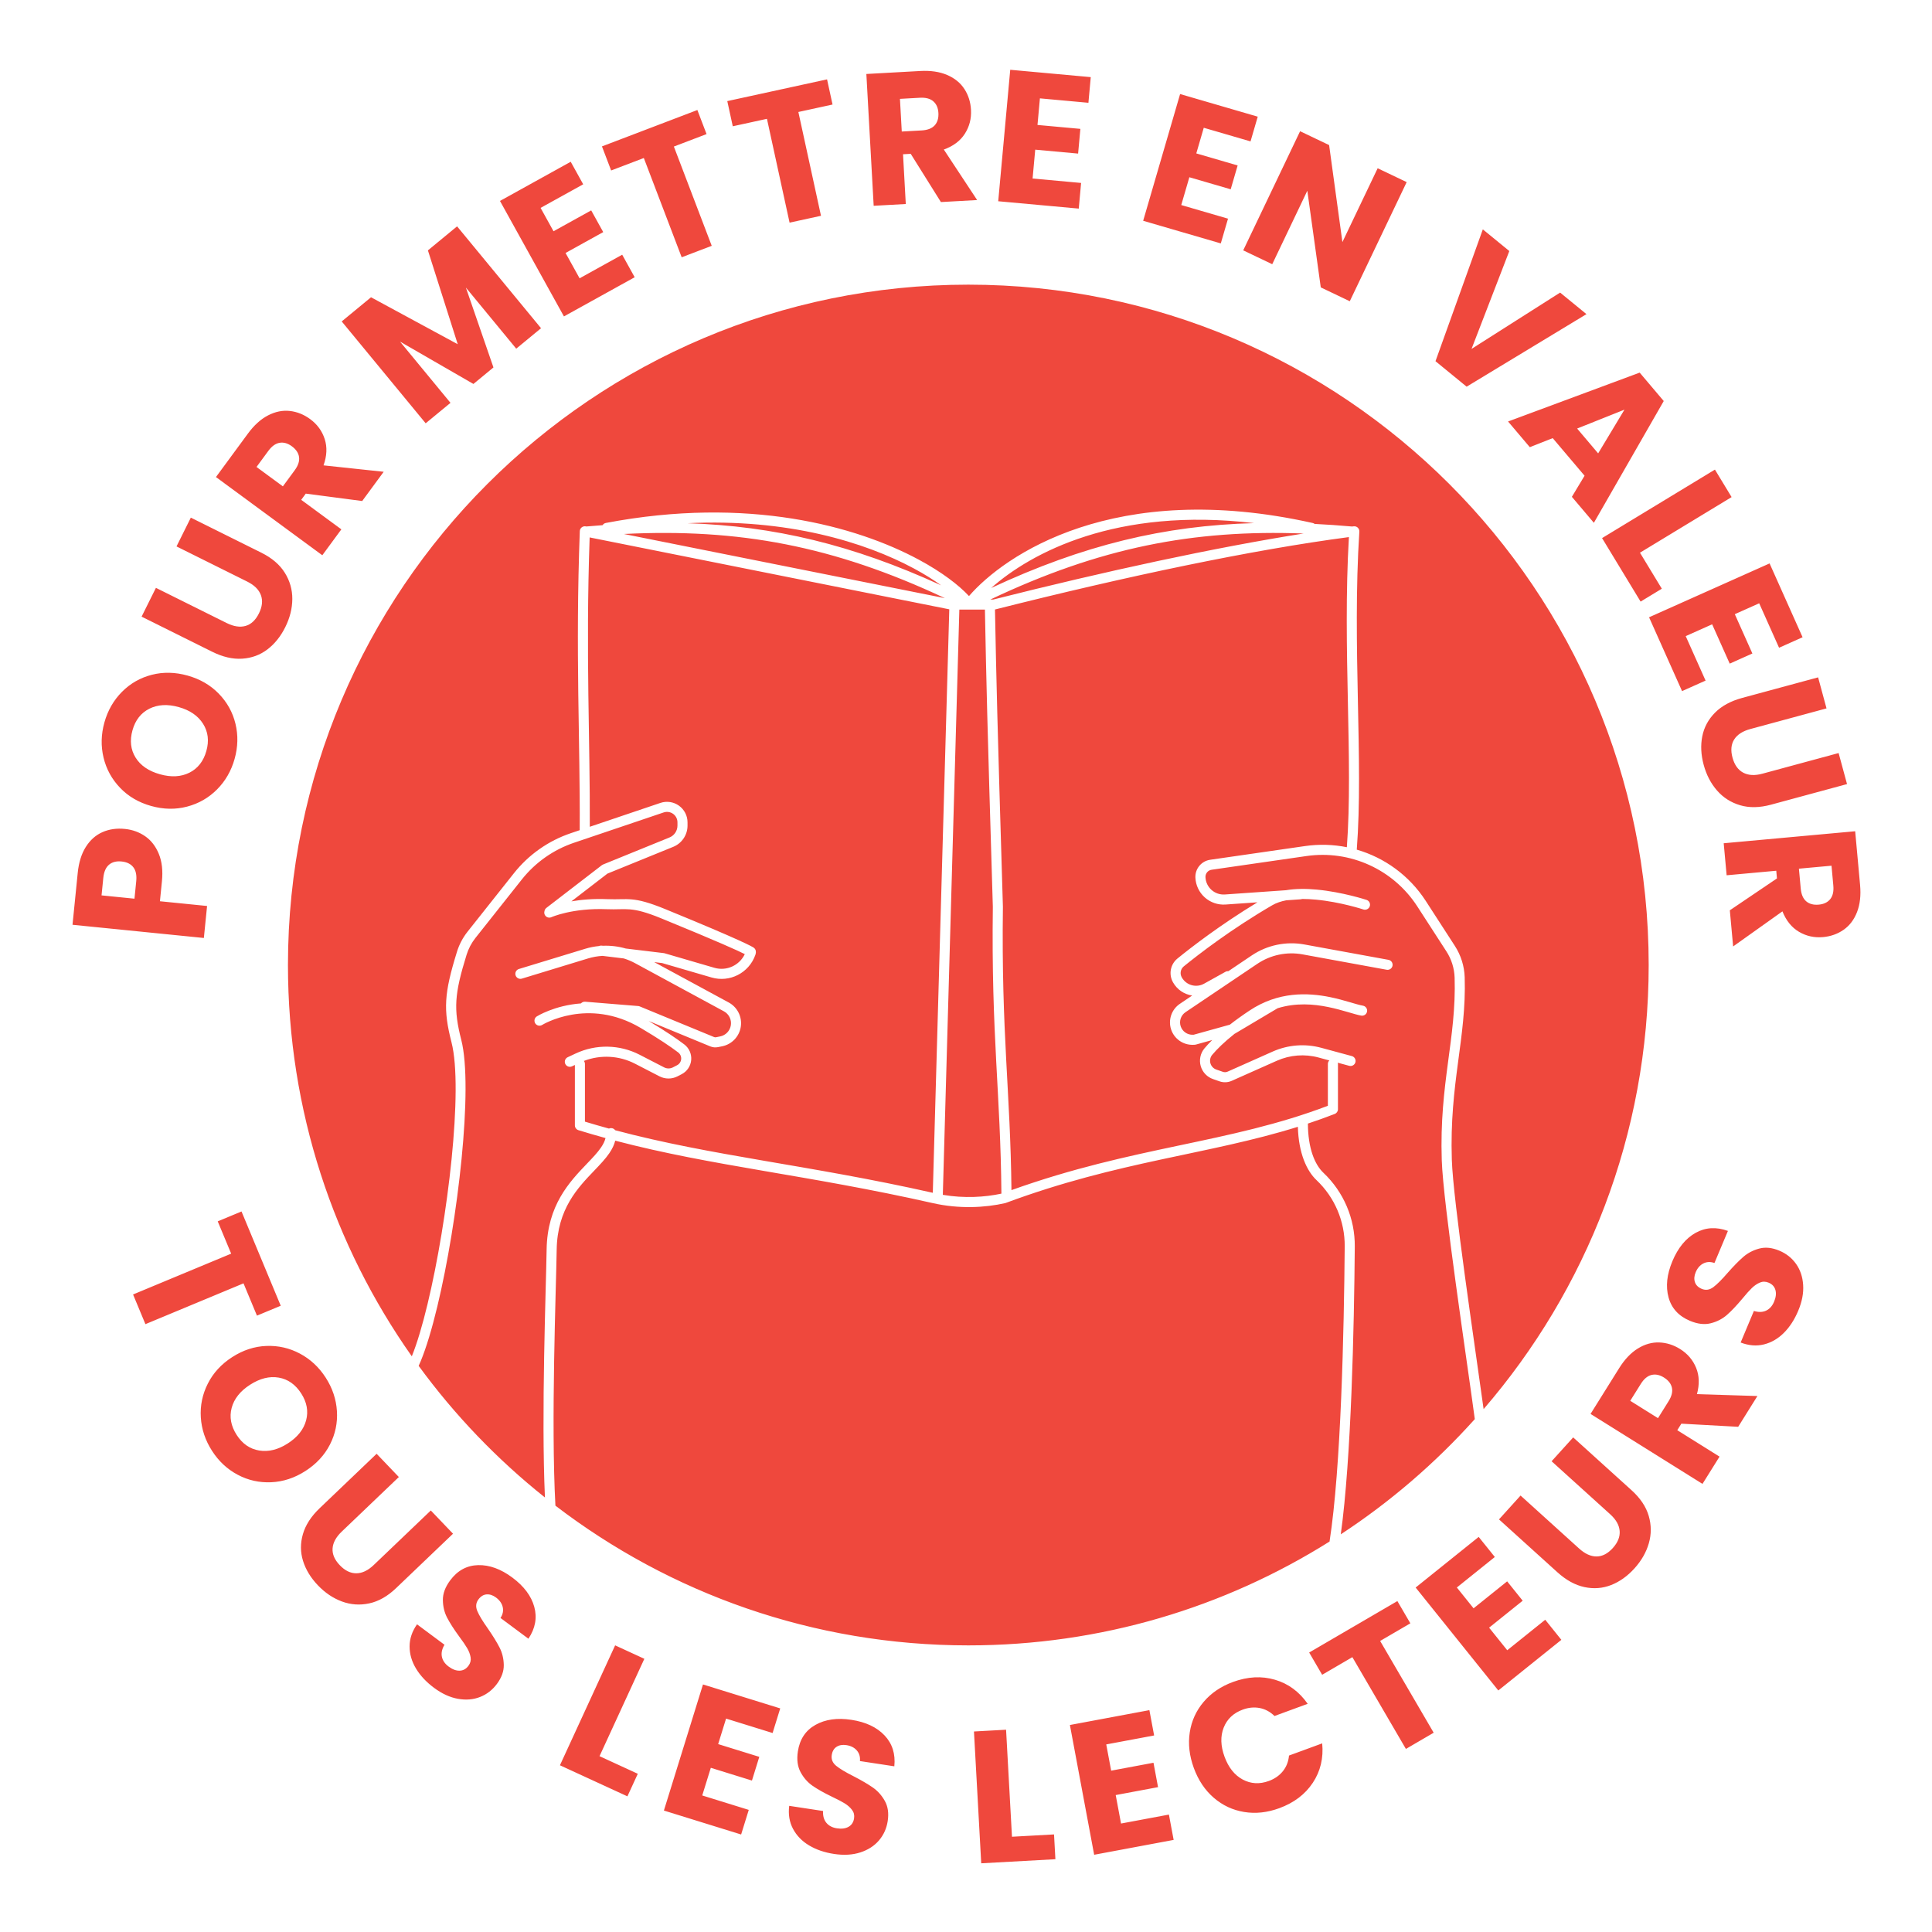 <svg xmlns="http://www.w3.org/2000/svg" xmlns:xlink="http://www.w3.org/1999/xlink" id="Layer_1" x="0px" y="0px" viewBox="0 0 1200 1200" style="enable-background:new 0 0 1200 1200;" xml:space="preserve"><path style="fill-rule:evenodd;clip-rule:evenodd;fill:#EF483D;" d="M836.554,526.22c-8.414-1.694-17.187-1.986-25.976-0.713 l-58.91,8.51c-5.456,0.788-9.428,5.586-9.186,11.096c0.209,4.722,2.315,9.156,5.84,12.302c3.525,3.145,8.172,4.735,12.886,4.405 l19.819-1.381c-23.152,14.025-41.211,28.02-49.796,35.007c-0.013,0.013-0.029,0.025-0.042,0.033 c-4.255,3.583-5.373,9.67-2.686,14.525c0.029,0.063,0.075,0.146,0.121,0.229c2.595,4.551,7.042,7.396,11.856,8.118l-7.638,5.139 c-5.16,3.475-7.388,9.949-5.461,15.864c1.927,5.915,7.546,9.832,13.762,9.595l0.909-0.033c0.246-0.008,0.492-0.046,0.73-0.113 l10.149-2.82c-1.923,1.898-3.529,3.65-4.864,5.231c-0.013,0.017-0.025,0.029-0.038,0.046c-2.49,3.058-3.321,7.142-2.232,10.934 c1.093,3.784,3.967,6.795,7.696,8.059c1.493,0.542,2.933,1.03,4.088,1.423c2.436,0.822,5.094,0.701,7.446-0.346l28.045-12.481 c8.159-3.629,17.316-4.338,25.934-2.006l6.67,1.81c-0.563,0.563-0.909,1.343-0.909,2.203v25.964 c-61.513,23.448-120.253,25.033-196.537,52.394c-0.642-61.067-6.341-97.267-5.306-175.947c0-0.046,0-0.092,0-0.138 c-3.617-119.518-4.051-139.796-4.922-184.561c0.05-0.008,0.1-0.021,0.15-0.033c82.029-20.699,159.653-37.031,219.677-44.936 C833.809,402.618,840.554,472.416,836.554,526.22z M366.33,513.526c0.276-52.269-2.632-107.655-0.088-179.726 c0,0,211.034,42.191,223.374,44.656l-10.237,362.405c-77.807-17.478-136.618-22.718-197.268-38.849 c-0.577-0.818-1.536-1.343-2.611-1.327c-0.447,0.008-0.871,0.109-1.254,0.288c-4.957-1.356-9.929-2.787-14.928-4.305v-35.813 c0-0.713-0.241-1.377-0.647-1.902c10.302-3.967,21.86-3.375,31.748,1.727l15.197,7.838c3.52,1.819,7.701,1.819,11.221,0.004 c0.811-0.421,1.69-0.872,2.591-1.343c3.327-1.723,5.546-5.023,5.884-8.752c0.338-3.734-1.256-7.384-4.227-9.674 c-0.005-0.004-0.009-0.004-0.013-0.008c-4.532-3.458-11.487-8.197-22.166-14.592l38.27,15.777c1.507,0.622,3.165,0.78,4.763,0.459 l2.603-0.521c6.038-1.218,10.668-6.082,11.583-12.173c0.914-6.09-2.083-12.102-7.498-15.038l-46.271-25.075l4.929,0.592l30.642,8.94 c11.318,3.304,23.246-2.795,27.197-13.904c0.063-0.179,0.121-0.346,0.163-0.496c0.204-0.617,0.267-1.314,0.167-1.994 c-0.117-0.822-0.559-1.56-1.222-2.057c-0.843-0.63-7.174-4.409-55.13-24.04c-20.233-8.285-22.823-5.615-35.861-6.149 c-8.877-0.367-16.412,0.346-22.341,1.372l22.384-17.237l40.88-16.636c5.365-2.182,8.873-7.396,8.873-13.19v-2.015 c0-4.109-1.978-7.963-5.314-10.354c-3.336-2.394-7.621-3.037-11.51-1.723L366.33,513.526z M584.539,363.543 c-54.981-25.204-103.767-36.839-157.529-38.557c62.164-3.054,110.387,11.835,140.689,28.137 C574.148,356.593,579.78,360.122,584.539,363.543z M615.133,372.374c67.933-32.208,125.763-43.576,194.552-40.998 c-55.519,8.789-122.484,23.29-192.683,40.998C617.002,372.374,616.302,372.374,615.133,372.374z M778.92,324.923 c-55.782,1.51-106.074,13.591-163.265,40.289C640.355,343.298,693.516,314.799,778.92,324.923z M585.603,742.133l10.266-363.501 h15.881c0.872,44.815,1.302,65.063,4.918,184.619c-1.047,79.605,4.797,115.747,5.323,178.136 C611.734,743.604,598.91,744.403,585.603,742.133z M387.488,331.668c71.126-3.546,130.07,7.279,199.4,39.863L387.488,331.668z  M338.466,930.103c-29.641-23.608-56.042-51.115-78.424-81.741c0.424-0.923,0.848-1.894,1.269-2.914 c3.478-8.405,7.004-20.198,10.316-33.963c12.819-53.275,22.414-136.209,14.873-165.618c-4.903-19.118-4.241-28.496,3.286-52.791 l0.003-0.008c1.171-3.813,3.044-7.375,5.525-10.504h0.002c6.337-8.001,18.987-23.945,28.795-36.309 c8.392-10.575,19.66-18.501,32.451-22.822l55.657-18.814c1.98-0.667,4.161-0.342,5.858,0.876c1.698,1.218,2.705,3.183,2.705,5.273 v2.015c0,3.25-1.967,6.17-4.975,7.396l-41.273,16.795c-0.261,0.108-0.506,0.25-0.73,0.421l-34.428,26.506 c-0.67,0.517-1.073,1.251-1.186,2.027c-0.212,0.701-0.18,1.477,0.146,2.198c0.715,1.573,2.571,2.265,4.143,1.552 c0,0,13.003-5.836,34.507-4.956c12.263,0.505,14.715-2.102,33.746,5.69c35.872,14.684,47.867,20.174,51.874,22.209 c-3.326,7.017-11.317,10.704-18.924,8.485l-30.888-9.01c-0.164-0.046-0.332-0.083-0.501-0.104l-23.628-2.849 c-4.613-1.339-9.411-1.915-14.203-1.714l-0.772-0.092c-0.597-0.071-1.176,0.029-1.685,0.267c-2.892,0.284-5.77,0.851-8.59,1.715 l-41.108,12.535c-1.652,0.505-2.583,2.253-2.08,3.905c0.504,1.652,2.253,2.582,3.905,2.082l41.108-12.54 c2.949-0.897,5.97-1.427,8.998-1.594l13.154,1.585c2.426,0.738,4.791,1.723,7.054,2.949l55.203,29.918 c3.099,1.677,4.815,5.118,4.292,8.606c-0.523,3.487-3.174,6.27-6.63,6.966l-2.603,0.526c-0.384,0.075-0.782,0.038-1.143-0.113 l-46.233-19.056c-0.299-0.125-0.616-0.2-0.938-0.225l-32.944-2.686c-1.024-0.083-1.973,0.338-2.604,1.055 c-16.449,1.193-27.408,8.059-27.408,8.059c-1.466,0.914-1.915,2.845-1.003,4.309c0.913,1.468,2.844,1.915,4.31,1.001 c0,0,28.412-17.558,61.23,1.898c11.369,6.737,18.645,11.668,23.298,15.214c1.273,0.984,1.956,2.549,1.811,4.151 c-0.145,1.602-1.1,3.02-2.531,3.759c-0.005,0.004-0.01,0.004-0.014,0.008c-0.892,0.463-1.763,0.914-2.566,1.327 c-1.721,0.889-3.764,0.889-5.484,0l-15.197-7.838c-12.426-6.412-27.122-6.691-39.784-0.763l-4.897,2.294 c-1.564,0.734-2.239,2.595-1.506,4.159s2.596,2.24,4.16,1.506l1.8-0.843v37.506c0,1.372,0.894,2.586,2.206,2.991 c5.638,1.74,11.24,3.366,16.822,4.897c-0.488,2.023-1.478,3.934-2.774,5.84c-2.218,3.258-5.308,6.466-8.685,9.991 c-10.953,11.434-24.708,25.893-25.122,53.375C339.141,800.542,336.126,877.901,338.466,930.103z M825.804,957.484 c-65.034,40.857-141.961,64.494-224.361,64.494c-96.412,0-185.323-32.354-256.463-86.789c-2.823-51.915,0.405-133.758,0.785-159.021 c0.382-25.352,13.28-38.59,23.384-49.139c3.642-3.8,6.948-7.288,9.34-10.804c1.712-2.515,2.973-5.064,3.645-7.738 c60.512,15.894,119.4,21.204,197.311,38.804c16.398,3.705,32.459,2.813,44.831-0.001c0.133-0.03,0.267-0.07,0.396-0.118 c70.357-26.141,125.717-29.891,181.461-47.299c0.438,16.486,5.556,27.432,11.576,33.122c11.301,10.692,17.646,25.604,17.512,41.163 C834.789,826.253,832.958,911.507,825.804,957.484z M916.026,881.436c-24.487,27.291-52.469,51.382-83.243,71.566 c6.528-47.263,8.28-128.436,8.698-178.793c0.146-17.296-6.908-33.874-19.468-45.762l-0.004-0.004 c-5.431-5.131-9.595-15.314-9.649-30.573c5.544-1.835,11.096-3.817,16.669-5.986c1.206-0.467,1.998-1.623,1.998-2.916v-28.112 c0-0.271-0.038-0.534-0.1-0.784l7.1,1.923c1.669,0.451,3.387-0.534,3.838-2.203c0.45-1.664-0.534-3.383-2.203-3.838l-19.018-5.148 c-10.008-2.711-20.641-1.89-30.11,2.324l-28.049,12.485c-0.914,0.405-1.948,0.455-2.895,0.133c-1.13-0.384-2.536-0.859-4.013-1.393 c-0.021-0.008-0.042-0.017-0.063-0.021c-1.794-0.609-3.175-2.057-3.7-3.875c-0.521-1.806-0.129-3.75,1.043-5.219 c3.02-3.571,7.459-7.988,13.975-13.157c0.121-0.05,0.238-0.113,0.355-0.179l26.268-15.618c0.038-0.021,0.071-0.046,0.108-0.067 c11.38-3.496,22.343-2.595,31.424-0.734c8.99,1.84,16.248,4.593,20.503,5.331c1.702,0.292,3.321-0.847,3.617-2.549 c0.296-1.702-0.847-3.325-2.549-3.617c-4.217-0.73-11.405-3.475-20.315-5.298c-14.096-2.883-32.267-3.533-50.092,8.293 c-4.689,3.112-8.752,6.049-12.264,8.794l-22.426,6.236l-0.555,0.021c-3.421,0.129-6.512-2.023-7.576-5.281 c-1.06-3.254,0.167-6.82,3.008-8.731l44.623-30.043c8.235-5.544,18.305-7.646,28.07-5.865l52.253,9.553 c1.698,0.309,3.329-0.818,3.642-2.515c0.309-1.698-0.818-3.329-2.515-3.642l-52.253-9.549c-11.372-2.077-23.102,0.371-32.692,6.825 l-14.484,9.753c-0.601-0.054-1.222,0.067-1.79,0.38l-13.336,7.413c-4.847,2.691-10.95,1.014-13.741-3.763 c-0.029-0.067-0.063-0.129-0.1-0.192c-1.276-2.24-0.784-5.064,1.168-6.737c9.211-7.5,29.38-23.094,55.006-38.028 c2.54-1.481,5.506-2.465,8.718-3.079l8.927-0.622c0.334-0.025,0.651-0.1,0.947-0.217c2.816-0.004,5.682,0.159,8.502,0.421 c15.343,1.431,29.559,6.111,29.559,6.111c1.639,0.538,3.408-0.355,3.95-1.994c0.538-1.639-0.355-3.412-1.994-3.95 c0,0-14.88-4.897-30.932-6.395c-6.499-0.609-13.169-0.626-19.193,0.388l-37.902,2.641c-3.029,0.209-6.015-0.813-8.281-2.832 c-2.265-2.023-3.621-4.877-3.754-7.909v-0.004c-0.104-2.294,1.552-4.293,3.829-4.622l58.91-8.514 c27.044-3.905,53.892,8.268,68.772,31.186c6.929,10.667,13.728,21.141,18.1,27.974c0.004,0.004,0.008,0.008,0.013,0.017 c3.166,4.872,4.939,10.521,5.135,16.327c1.147,38.028-9.54,65.397-7.997,113.282C896.374,747.683,911.166,845.186,916.026,881.436z  M255.785,842.432c-48.461-68.762-76.932-152.604-76.932-243.043c0-233.23,189.355-422.584,422.589-422.584 c233.23,0,422.584,189.354,422.584,422.584c0,105.373-38.649,201.789-102.532,275.833c-5.456-39.609-18.914-129.102-19.744-154.938 c-1.543-47.885,9.148-75.25,7.997-113.274v-0.013c-0.229-6.946-2.353-13.695-6.136-19.523c-4.376-6.841-11.184-17.32-18.117-27.999 c-10.179-15.677-25.496-26.735-42.779-31.745c4.238-54.947-2.941-126.802,1.594-197.518c0.058-0.934-0.3-1.844-0.98-2.482 c-0.68-0.638-1.614-0.939-2.54-0.822c-0.317,0.042-0.634,0.079-0.951,0.121c-0.033-0.004-0.067-0.008-0.1-0.008 c-7.888-0.692-15.614-1.235-23.206-1.61c-0.35-0.271-0.763-0.471-1.222-0.571c-123.348-27.536-191.698,20.261-213.457,45.39 c-6.232-6.729-16.74-14.842-31.19-22.618c-38.753-20.854-106.19-39.588-194.359-22.793c-0.879,0.167-1.601,0.688-2.049,1.385 c-3.326,0.242-6.679,0.509-10.062,0.805l-0.327-0.067c-0.899-0.179-1.831,0.046-2.551,0.613c-0.72,0.567-1.154,1.422-1.188,2.34 c-2.818,74.95,0.314,131.908-0.063,185.75l-5.502,1.86c-13.933,4.706-26.208,13.341-35.349,24.862 c-9.81,12.364-22.461,28.308-28.799,36.309c-2.964,3.738-5.204,7.997-6.604,12.556c-8.009,25.851-8.586,35.842-3.368,56.19 c7.405,28.875-2.308,110.285-14.895,162.598C262.404,823.071,259.084,834.302,255.785,842.432z M1117.34,539.552l1.126,12.331 c0.334,3.642,1.473,6.295,3.425,7.955c1.948,1.66,4.551,2.34,7.809,2.044c3.104-0.284,5.461-1.418,7.079-3.404 c1.614-1.986,2.257-4.801,1.927-8.447l-1.126-12.327L1117.34,539.552z M1074.427,565.403l29.272-19.798l-0.434-4.768l-30.823,2.816 l-1.819-19.89l81.658-7.459l3.049,33.385c0.584,6.437-0.037,12.022-1.873,16.765c-1.835,4.743-4.605,8.418-8.318,11.021 c-3.709,2.607-7.968,4.13-12.777,4.572c-5.427,0.492-10.412-0.596-14.959-3.27c-4.543-2.674-7.98-6.912-10.308-12.719 l-30.619,21.796L1074.427,565.403z M1134.484,439.999l-47.351,12.823c-4.735,1.285-8.063,3.437-9.987,6.458 c-1.927,3.024-2.278,6.787-1.055,11.296c1.222,4.509,3.433,7.621,6.641,9.336c3.208,1.71,7.179,1.927,11.914,0.647l47.351-12.827 l5.223,19.277l-47.238,12.798c-7.067,1.915-13.449,2.027-19.147,0.346c-5.698-1.685-10.479-4.726-14.333-9.127 c-3.854-4.401-6.624-9.724-8.314-15.96c-1.689-6.236-1.981-12.152-0.872-17.733c1.11-5.586,3.738-10.475,7.888-14.663 c4.146-4.188,9.757-7.242,16.82-9.157l47.238-12.794L1134.484,439.999z M1092.665,374.714l-15.143,6.766l10.913,24.42l-14.075,6.291 l-10.917-24.42l-16.419,7.338l12.344,27.62l-14.613,6.528l-20.49-45.853l74.858-33.456l20.495,45.853l-14.609,6.528 L1092.665,374.714z M1018.616,343.294l13.574,22.368l-13.182,8.001l-23.936-39.442l70.098-42.541l10.362,17.074L1018.616,343.294z  M992.644,281.597l16.34-27.157l-29.401,11.739L992.644,281.597z M984.201,295.484l-19.777-23.352l-14.225,5.619l-13.512-15.956 l81.745-30.356l14.947,17.65l-43.396,75.634l-13.662-16.136L984.201,295.484z M985.382,195.117l-74.424,45.057l-19.348-15.827 l29.401-81.883l16.453,13.462l-23.461,60.783l55.014-34.978L985.382,195.117z M838.377,187.108l-18.021-8.606L812,118.466 l-21.792,45.641l-18.025-8.606l35.329-73.995l18.025,8.606l8.255,60.245l21.892-45.849l18.025,8.606L838.377,187.108z  M747.68,79.362l-4.639,15.923l25.68,7.484l-4.313,14.805l-25.68-7.484l-5.035,17.266l29.046,8.464l-4.48,15.364l-48.219-14.054 l22.943-78.717l48.219,14.05l-4.476,15.364L747.68,79.362z M645.907,61.095l-1.506,16.515l26.635,2.432l-1.402,15.355l-26.635-2.432 l-1.639,17.913l30.127,2.753l-1.452,15.935l-50.021-4.568l7.459-81.658l50.017,4.568l-1.456,15.935L645.907,61.095z M560.103,81.698 l12.364-0.684c3.654-0.204,6.345-1.251,8.072-3.141c1.727-1.89,2.499-4.468,2.319-7.73c-0.171-3.112-1.222-5.511-3.15-7.196 c-1.927-1.689-4.718-2.428-8.372-2.228l-12.36,0.688L560.103,81.698z M584.41,125.503l-18.743-29.96l-4.781,0.267l1.714,30.907 l-19.94,1.105l-4.547-81.87l33.472-1.856c6.453-0.359,12.014,0.463,16.69,2.465c4.672,2.002,8.243,4.902,10.717,8.706 c2.474,3.8,3.842,8.109,4.113,12.932c0.3,5.44-0.964,10.387-3.8,14.834c-2.832,4.447-7.192,7.73-13.082,9.849l20.695,31.374 L584.41,125.503z M513.699,49.293l3.408,15.635l-21.229,4.626l14.054,64.479l-19.514,4.251l-14.054-64.479l-21.226,4.626 l-3.408-15.635L513.699,49.293z M433.149,68.332l5.702,14.951l-20.299,7.742l23.515,61.659l-18.663,7.117l-23.515-61.659 l-20.299,7.742l-5.702-14.955L433.149,68.332z M335.771,129.124l8.036,14.513l23.399-12.961l7.47,13.486l-23.398,12.961 l8.715,15.735l26.464-14.659l7.753,14l-43.936,24.332l-39.728-71.725l43.936-24.337l7.753,14L335.771,129.124z M283.903,140.587 l52.15,63.274l-15.413,12.702l-31.275-37.944l17.124,49.608l-12.439,10.254l-45.591-26.301l31.349,38.036l-15.413,12.702 l-52.15-63.274l18.207-15.005l53.86,29.172l-18.527-58.293L283.903,140.587z M175.699,302.084l7.334-9.974 c2.168-2.949,3.073-5.69,2.714-8.226c-0.359-2.536-1.856-4.772-4.491-6.708c-2.51-1.848-5.028-2.561-7.555-2.148 c-2.527,0.413-4.874,2.094-7.042,5.043l-7.334,9.974L175.699,302.084z M224.962,311.194l-35.039-4.597l-2.837,3.859l24.937,18.334 l-11.832,16.094l-66.06-48.573l19.859-27.006c3.829-5.21,8.002-8.977,12.52-11.309c4.518-2.332,9.03-3.245,13.535-2.737 c4.506,0.513,8.703,2.198,12.593,5.056c4.391,3.229,7.402,7.354,9.03,12.369s1.388,10.466-0.721,16.361l37.37,3.988L224.962,311.194 z M96.844,365.124l43.927,21.842c4.393,2.182,8.312,2.782,11.757,1.802c3.445-0.985,6.208-3.567,8.288-7.751 c2.08-4.184,2.49-7.98,1.229-11.388c-1.261-3.412-4.088-6.207-8.481-8.393l-43.927-21.842l8.893-17.883l43.822,21.788 c6.554,3.262,11.404,7.413,14.549,12.452c3.145,5.043,4.698,10.491,4.659,16.34c-0.04,5.853-1.498,11.672-4.376,17.458 c-2.878,5.786-6.585,10.4-11.122,13.841c-4.537,3.441-9.748,5.348-15.632,5.728c-5.885,0.38-12.104-1.06-18.658-4.322 l-43.822-21.788L96.844,365.124z M128.177,466.434c1.767-6.299,1.082-11.926-2.055-16.89c-3.137-4.964-8.154-8.414-15.051-10.35 c-6.973-1.956-13.071-1.623-18.294,0.993c-5.223,2.62-8.718,7.079-10.484,13.378c-1.788,6.374-1.151,12.031,1.911,16.974 c3.062,4.943,8.116,8.401,15.164,10.379c6.973,1.956,13.071,1.623,18.294-0.997C122.884,477.305,126.389,472.808,128.177,466.434z  M145.721,471.356c-2.082,7.421-5.715,13.741-10.899,18.96c-5.184,5.219-11.379,8.777-18.584,10.679 c-7.205,1.902-14.669,1.769-22.392-0.396c-7.723-2.165-14.148-5.932-19.276-11.292c-5.128-5.36-8.549-11.618-10.263-18.768 c-1.714-7.154-1.53-14.442,0.552-21.863c2.082-7.425,5.715-13.745,10.899-18.964c5.184-5.214,11.349-8.744,18.496-10.579 c7.147-1.84,14.582-1.673,22.304,0.492c7.722,2.165,14.172,5.915,19.348,11.251c5.176,5.331,8.626,11.559,10.35,18.672 C147.982,456.664,147.803,463.935,145.721,471.356z M84.611,547.382c0.381-3.796-0.225-6.716-1.82-8.752 c-1.595-2.04-4.02-3.22-7.274-3.55c-3.254-0.325-5.866,0.35-7.834,2.032c-1.969,1.681-3.144,4.418-3.526,8.214l-1.086,10.808 l20.454,2.057L84.611,547.382z M77.549,514.861c4.726,0.471,8.937,1.994,12.631,4.555c3.695,2.561,6.517,6.211,8.467,10.946 c1.951,4.735,2.591,10.433,1.921,17.099l-1.238,12.319l29.287,2.941l-1.997,19.873l-81.585-8.197l3.235-32.192 c0.654-6.508,2.33-11.897,5.029-16.165c2.698-4.267,6.136-7.329,10.313-9.177C67.79,515.015,72.436,514.344,77.549,514.861z  M1116.901,814.155c-2.319,5.529-5.298,10.106-8.931,13.733c-3.633,3.627-7.759,6.012-12.377,7.156 c-4.618,1.144-9.432,0.749-14.446-1.187l8.226-19.602c2.92,0.888,5.461,0.815,7.626-0.219c2.165-1.034,3.804-2.879,4.922-5.536 c1.143-2.729,1.418-5.146,0.826-7.253c-0.592-2.107-2.002-3.628-4.23-4.562c-1.865-0.784-3.675-0.803-5.423-0.059 c-1.748,0.744-3.4,1.866-4.956,3.366c-1.56,1.5-3.55,3.726-5.969,6.679c-3.558,4.25-6.737,7.602-9.544,10.057 c-2.803,2.455-6.141,4.177-10.02,5.168c-3.88,0.99-8.189,0.491-12.928-1.498c-7.033-2.953-11.476-7.815-13.32-14.585 c-1.848-6.77-1.051-14.248,2.382-22.434c3.496-8.329,8.305-14.206,14.429-17.632c6.124-3.426,12.815-3.827,20.078-1.202 l-8.364,19.925c-2.503-0.881-4.797-0.789-6.891,0.274c-2.094,1.064-3.683,2.888-4.768,5.473c-0.934,2.226-1.093,4.27-0.48,6.131 c0.609,1.862,2.027,3.259,4.255,4.194c2.44,1.024,4.826,0.674,7.154-1.051c2.328-1.725,5.306-4.698,8.936-8.917 c3.7-4.189,6.946-7.494,9.732-9.912c2.791-2.419,6.086-4.139,9.895-5.159c3.804-1.02,7.972-0.581,12.494,1.317 c4.309,1.808,7.763,4.545,10.362,8.212c2.599,3.666,4.067,8.018,4.401,13.057C1120.306,803.127,1119.283,808.483,1116.901,814.155z  M1029.808,880.839l6.562-10.499c1.94-3.104,2.632-5.906,2.086-8.407c-0.551-2.501-2.211-4.618-4.985-6.352 c-2.641-1.651-5.206-2.175-7.692-1.573c-2.49,0.603-4.706,2.455-6.645,5.559l-6.562,10.499L1029.808,880.839z M1079.616,886.213 l-35.287-1.945l-2.536,4.061l26.247,16.405l-10.587,16.937l-69.531-43.459l17.766-28.426c3.425-5.481,7.304-9.554,11.634-12.22 c4.326-2.666,8.756-3.915,13.29-3.745c4.53,0.169,8.844,1.533,12.936,4.092c4.622,2.889,7.934,6.773,9.937,11.651 c2.002,4.878,2.173,10.334,0.513,16.368l37.565,1.165L1079.616,886.213z M944.451,928.913l36.376,32.915 c3.638,3.292,7.246,4.931,10.829,4.917c3.583-0.013,6.941-1.752,10.078-5.217c3.133-3.464,4.555-7.008,4.263-10.632 c-0.292-3.624-2.257-7.082-5.894-10.373l-36.372-32.916l13.399-14.81l36.288,32.837c5.427,4.911,8.973,10.219,10.637,15.925 c1.664,5.705,1.685,11.369,0.063,16.991c-1.623,5.622-4.601,10.828-8.935,15.621c-4.338,4.792-9.156,8.23-14.454,10.314 s-10.833,2.512-16.599,1.284c-5.769-1.228-11.363-4.298-16.795-9.209l-36.288-32.837L944.451,928.913z M904.875,986.022 l10.387,12.932l20.854-16.749l9.657,12.022l-20.858,16.748l11.263,14.025l23.59-18.943l10.02,12.477l-39.162,31.449l-51.343-63.931 l39.162-31.449l10.02,12.477L904.875,986.022z M867.936,994.456l8.064,13.822l-18.768,10.947l33.255,57.003l-17.253,10.064 l-33.251-57.003l-18.768,10.947l-8.064-13.822L867.936,994.456z M741.51,1098.156c-2.787-7.603-3.629-14.987-2.528-22.152 c1.105-7.165,3.988-13.49,8.656-18.975c4.664-5.485,10.725-9.596,18.18-12.331c9.14-3.353,17.846-3.81,26.122-1.372 s15.038,7.421,20.29,14.95l-20.616,7.563c-2.716-2.653-5.79-4.304-9.219-4.953c-3.433-0.649-6.937-0.316-10.521,0.998 c-5.773,2.119-9.716,5.846-11.822,11.181c-2.107,5.335-1.927,11.365,0.538,18.091c2.469,6.726,6.232,11.442,11.288,14.148 c5.056,2.707,10.475,3.001,16.248,0.881c3.583-1.314,6.474-3.328,8.673-6.042c2.194-2.714,3.471-5.961,3.825-9.741l20.616-7.563 c0.868,9.138-1.076,17.295-5.828,24.471c-4.747,7.175-11.693,12.439-20.828,15.792c-7.459,2.736-14.738,3.52-21.842,2.353 c-7.108-1.167-13.391-4.108-18.851-8.823C748.426,1111.917,744.301,1105.759,741.51,1098.156z M687.113,1083.488l3.045,16.304 l26.293-4.915l2.832,15.156l-26.293,4.915l3.308,17.681l29.735-5.559l2.941,15.729l-49.37,9.229l-15.068-80.599l49.37-9.229 l2.941,15.73L687.113,1083.488z M628.557,1140.832l26.122-1.44l0.851,15.395l-46.07,2.54l-4.514-81.871l19.944-1.1L628.557,1140.832 z M518.016,1151.517c-5.928-0.902-11.096-2.673-15.497-5.312c-4.405-2.639-7.721-6.059-9.957-10.258s-3.029-8.967-2.374-14.302 l21.016,3.198c-0.15,3.049,0.542,5.498,2.073,7.345c1.531,1.848,3.721,2.988,6.566,3.422c2.928,0.445,5.34,0.123,7.238-0.966 s3.029-2.827,3.391-5.214c0.305-2.002-0.117-3.759-1.264-5.273c-1.147-1.514-2.641-2.843-4.472-3.989 c-1.836-1.146-4.48-2.532-7.934-4.161c-4.989-2.413-9.015-4.68-12.081-6.801c-3.062-2.12-5.548-4.94-7.455-8.459 s-2.474-7.82-1.698-12.901c1.147-7.544,4.781-13.037,10.896-16.478c6.116-3.441,13.562-4.494,22.334-3.158 c8.931,1.359,15.806,4.59,20.62,9.695c4.818,5.104,6.837,11.496,6.061,19.176l-21.362-3.251c0.246-2.641-0.405-4.846-1.948-6.617 c-1.539-1.771-3.696-2.867-6.47-3.289c-2.386-0.363-4.405-0.021-6.061,1.027c-1.656,1.047-2.666,2.764-3.029,5.151 c-0.401,2.617,0.521,4.845,2.762,6.682s5.853,4.001,10.829,6.492c4.964,2.567,8.96,4.908,11.985,7.022 c3.024,2.115,5.498,4.893,7.417,8.336s2.507,7.589,1.769,12.438c-0.701,4.619-2.515,8.636-5.436,12.051 c-2.924,3.415-6.787,5.899-11.593,7.452C529.538,1152.128,524.098,1152.442,518.016,1151.517z M450.976,1067.446l-4.912,15.842 l25.548,7.921l-4.564,14.726l-25.55-7.921l-5.327,17.181l28.895,8.959l-4.739,15.284l-47.973-14.873l24.282-78.318l47.973,14.874 l-4.739,15.284L450.976,1067.446z M372.379,1090.791l23.767,10.939l-6.446,14.006l-41.911-19.29l34.282-74.485l18.144,8.351 L372.379,1090.791z M269.584,1048.335c-4.812-3.577-8.543-7.564-11.194-11.96c-2.651-4.396-3.978-8.973-3.983-13.731 c-0.005-4.758,1.533-9.339,4.614-13.744l17.06,12.683c-1.562,2.623-2.1,5.109-1.615,7.459c0.485,2.35,1.883,4.384,4.196,6.103 c2.375,1.765,4.656,2.612,6.844,2.541c2.188-0.071,4.002-1.076,5.442-3.013c1.208-1.625,1.66-3.375,1.356-5.25 c-0.304-1.875-0.997-3.749-2.08-5.621c-1.082-1.872-2.767-4.337-5.054-7.396c-3.274-4.471-5.767-8.362-7.478-11.672 c-1.712-3.31-2.583-6.966-2.616-10.969c-0.033-4.002,1.484-8.066,4.55-12.19c4.553-6.124,10.337-9.271,17.352-9.441 c7.016-0.17,14.085,2.393,21.209,7.689c7.249,5.389,11.803,11.467,13.662,18.234c1.858,6.767,0.645,13.359-3.642,19.779 l-17.342-12.892c1.455-2.218,1.916-4.47,1.385-6.757c-0.531-2.287-1.922-4.267-4.172-5.939c-1.937-1.44-3.883-2.086-5.837-1.938 c-1.954,0.149-3.651,1.191-5.091,3.129c-1.579,2.125-1.811,4.524-0.694,7.198c1.117,2.674,3.289,6.278,6.517,10.812 c3.181,4.597,5.612,8.538,7.292,11.825c1.68,3.287,2.56,6.9,2.639,10.84c0.079,3.94-1.345,7.878-4.272,11.815 c-2.787,3.749-6.272,6.447-10.455,8.092c-4.183,1.645-8.76,2.026-13.731,1.144C279.475,1054.281,274.521,1052.005,269.584,1048.335z  M247.731,917.407l-35.467,33.892c-3.547,3.389-5.443,6.871-5.69,10.445c-0.247,3.574,1.244,7.05,4.472,10.428 c3.228,3.378,6.659,5.053,10.295,5.025s7.227-1.736,10.773-5.125l35.468-33.892l13.799,14.44l-35.383,33.811 c-5.292,5.057-10.843,8.208-16.655,9.453c-5.811,1.245-11.461,0.855-16.951-1.17c-5.489-2.025-10.466-5.374-14.931-10.046 c-4.465-4.673-7.545-9.727-9.239-15.163c-1.694-5.436-1.719-10.985-0.076-16.649c1.643-5.663,5.111-11.023,10.403-16.08 l35.383-33.811L247.731,917.407z M147.008,891.271c3.54,5.501,8.207,8.724,14.002,9.672c5.795,0.947,11.705-0.518,17.729-4.394 c6.09-3.919,9.888-8.701,11.395-14.346c1.506-5.646,0.49-11.218-3.05-16.719c-3.582-5.566-8.238-8.844-13.967-9.833 c-5.73-0.989-11.672,0.496-17.827,4.458c-6.09,3.919-9.888,8.701-11.394,14.346C142.389,880.099,143.427,885.705,147.008,891.271z  M131.686,901.131c-4.172-6.483-6.489-13.394-6.954-20.735c-0.464-7.341,0.983-14.337,4.342-20.989 c3.359-6.652,8.41-12.148,15.155-16.488c6.745-4.34,13.824-6.65,21.237-6.929c7.413-0.28,14.364,1.313,20.853,4.777 c6.488,3.464,11.818,8.437,15.99,14.92c4.172,6.483,6.49,13.394,6.954,20.735c0.464,7.341-0.988,14.294-4.356,20.859 s-8.424,12.019-15.169,16.359c-6.745,4.34-13.829,6.677-21.254,7.01c-7.425,0.333-14.371-1.216-20.838-4.647 C141.177,912.57,135.857,907.614,131.686,901.131z M174.372,811.021l-14.774,6.147l-8.346-20.058l-60.93,25.35l-7.672-18.441 l60.93-25.351l-8.346-20.058l14.774-6.147L174.372,811.021z"></path></svg>